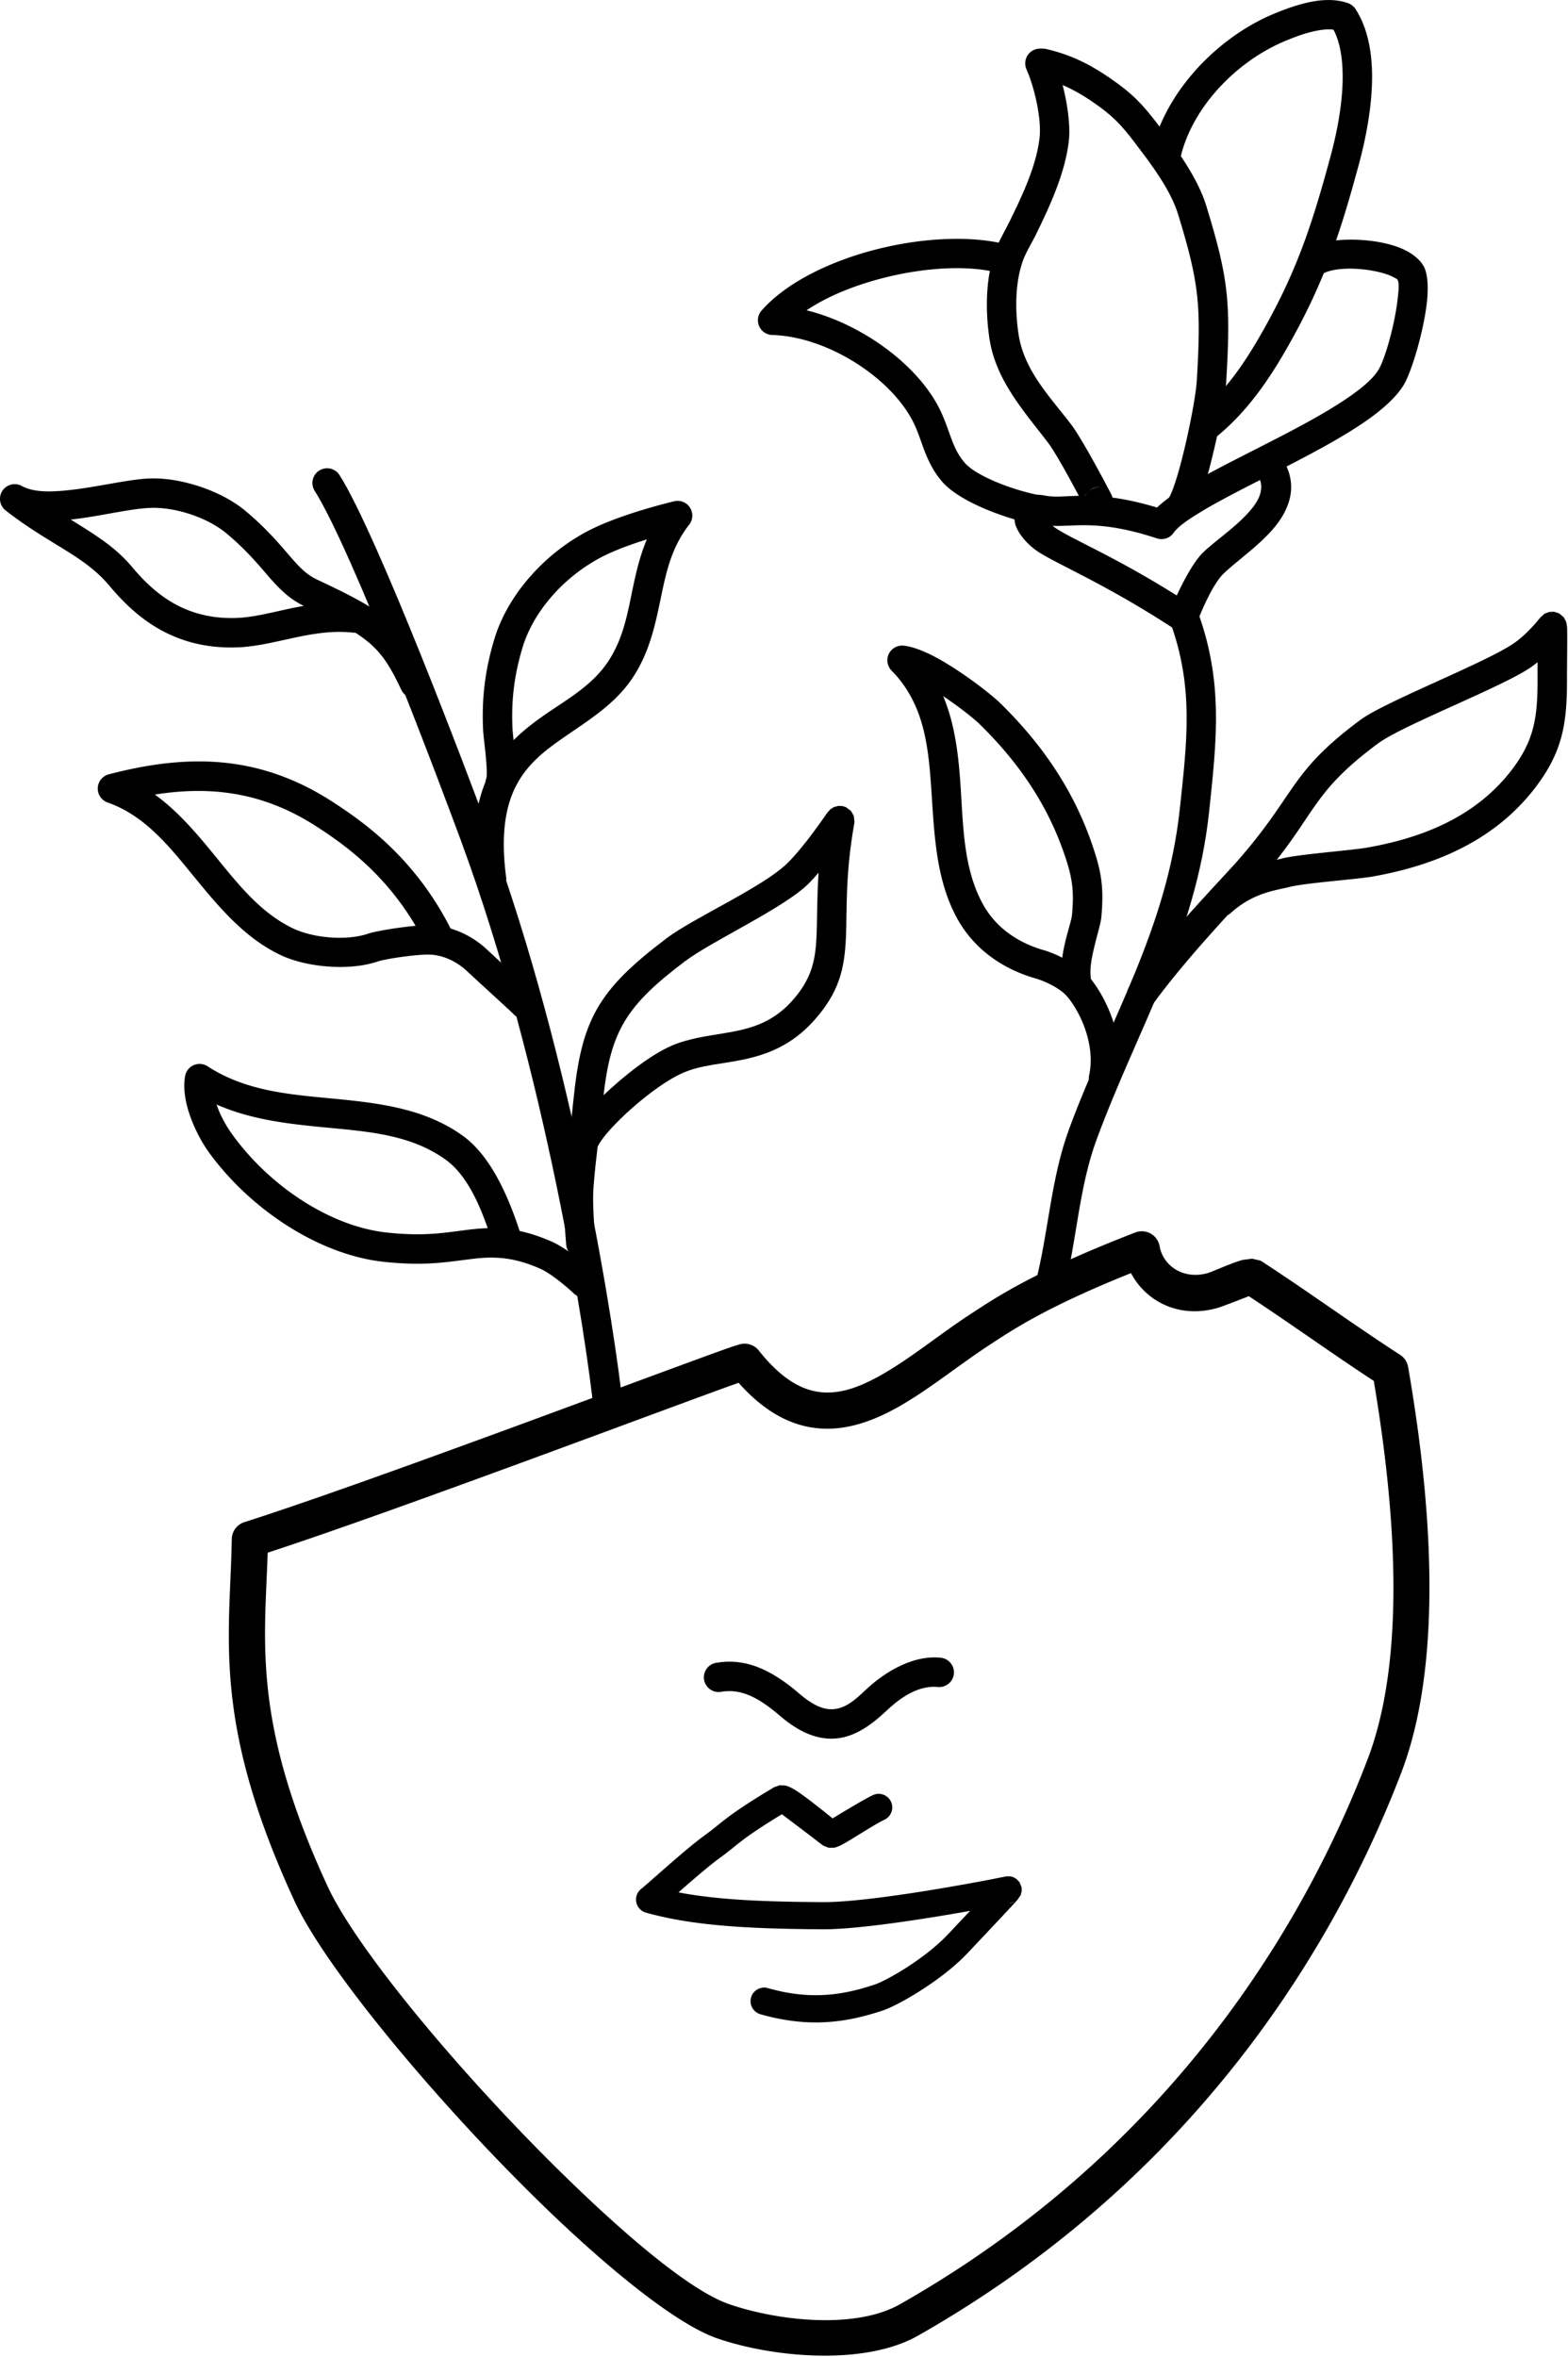 <?xml version="1.0" encoding="UTF-8"?>
<svg data-bbox="-0.006 0.03 1442.288 2167.849" xmlns="http://www.w3.org/2000/svg" viewBox="0 0 1443 2169" fill-rule="evenodd" clip-rule="evenodd" stroke-linejoin="round" stroke-miterlimit="2" data-type="ugc">
    <g>
        <path d="M679.216 1237.686c6.63-2.57 14.43-.67 19.08 5.18 19.04 23.98 37.09 35.66 55.4 38.14 18.3 2.47 36.2-4.09 54.23-13.93 28.14-15.35 56.19-38.8 84.86-57.49 22.26-14.51 57-38.57 151.98-75.34 4.65-1.8 9.87-1.42 14.22 1.03 4.34 2.46 7.36 6.74 8.21 11.66 3.17 18.21 22.37 31.22 44.73 24.52 4.15-1.25 22.54-9.65 31.88-12.01l8.53-1.08 7.32 1.69c.75.34 1.47.74 2.16 1.19 43.76 28.52 82.65 57.06 126.69 85.6 3.9 2.52 6.57 6.56 7.36 11.14 28.42 164.05 25.63 289.95-6.3 373.38-47.5 124.11-165.49 359.6-444.84 518.17-48.93 27.77-133.28 20.19-184.69 2.43-37.02-12.79-100.12-63.42-165.004-126.91-95.544-93.51-195.741-214.36-223.876-275.26-76.613-165.85-59.383-243.27-57.854-333.41a16.658 16.658 0 0 1 11.631-15.6c111.73-35.4 389.753-140.69 445.103-160.14 3.84-1.35 6.93-2.32 9.18-2.96Zm.5 34.89c-56.63 20.02-315.982 118.11-433.379 156.34-2.555 81.3-14.762 155.71 55.08 306.9 27.182 58.84 124.622 175.08 216.93 265.41 60.349 59.07 118.139 107.34 152.579 119.24 43.8 15.13 115.66 23.74 157.35.08 270.14-153.34 384.23-381.07 430.16-501.1 29.96-78.27 31.62-195.81 5.81-348.62-39.69-25.99-75.5-51.98-114.99-77.96-7.17 2.8-24.48 9.53-27.76 10.52-36.01 10.79-67.03-5.78-80.67-31.76-79.13 31.73-109.78 52.81-129.84 65.88-29.4 19.17-58.24 43.09-87.09 58.83-24.71 13.49-49.59 21.09-74.66 17.7-22.66-3.06-46-14.97-69.52-41.46Zm-6.75-8.02-.15-.18a16.2 16.2 0 0 1-1.25-1.59c.41.59.87 1.18 1.4 1.77Z"/>
        <path d="M663.636 1556.96c-7.36 1.29-14.38-3.65-15.67-11.01-1.29-7.36 3.64-14.38 11.01-15.67 25.24-4.42 49 4.54 76.52 28.28 11.35 9.8 20.69 14.29 29.2 14.44 12.87.23 22.67-9.02 32.54-18.32 11.78-11.1 39.03-32.06 68.47-29.11 7.44.75 12.87 7.39 12.12 14.83-.74 7.44-7.39 12.87-14.82 12.12-20.59-2.07-38.97 14.11-47.2 21.87-15.24 14.35-31.72 26.04-51.59 25.69-13.32-.24-28.66-5.69-46.41-21.01-19.74-17.03-36.07-25.28-54.17-22.11Z"/>
        <path d="M766.247 1673.446c8.9-5.455 28.665-17.417 37.006-21.39 6.233-2.963 13.696-.307 16.659 5.926 2.963 6.223.318 13.686-5.915 16.649-9.735 4.631-29.643 17.91-38.696 22.75-3.326 1.778-5.949 2.71-7.364 3.007l-5.224.099-4.401-1.636c-.955-.548-2.93-1.942-5.553-3.994-7.09-5.564-25.834-19.667-33.209-25.209-38.663 23.409-40.968 28.556-56.595 39.794-10.295 7.419-25.966 21.027-38.543 32.1 36.282 6.947 78.83 8.615 132.506 8.966 39.245.264 122.706-14.672 155.092-20.928 6.958-1.35 12.434-2.513 12.434-2.513s-2.36.91-2.645 1.064l3.567-1.295 4.423-.087 2.842.8 3.084 1.845 2.678 3.017 1.755 4.577.1 3.523-.923 3.479-2.974 4.411c-5.772 6.53-39.047 41.791-46.323 49.451-23.946 25.209-63.992 47.86-77.458 52.338-33.242 11.03-67.416 16.44-112.774 3.49-6.64-1.899-10.48-8.813-8.593-15.452 1.899-6.64 8.823-10.481 15.452-8.593 39.431 11.26 69.14 6.42 98.035-3.172 11.721-3.896 46.378-23.892 67.22-45.83a9251.504 9251.504 0 0 0 20.829-22.07c-40.397 7.2-103.183 17.165-135.985 16.945-68.35-.45-119.348-3.26-162.313-15.331a12.527 12.527 0 0 1-8.879-9.57c-.921-4.61.813-9.34 4.489-12.258 7.364-5.839 40.65-36.48 58.297-49.188 16.823-12.116 18.667-17.307 64.124-44.436l5.125-1.778 4.927.209c2.041.417 5.29 1.7 9.12 4.06 8.44 5.213 26.185 19.403 34.603 26.23Zm162.137 78.325c1.624-.121 3.435-.626 5.432-1.713-.186.1-2.03.9-5.432 1.713Z"/>
        <path d="M289.589 451.71c-3.992-6.318-2.103-14.689 4.215-18.681 6.319-3.992 14.69-2.103 18.681 4.216 35.44 56.096 118.758 277.261 136.827 326.211 79.804 216.22 117.274 466.4 124.014 531.51.77 7.44-4.64 14.1-12.08 14.87-7.43.77-14.09-4.64-14.86-12.08-6.66-64.3-43.664-311.38-122.481-524.92-17.78-48.17-99.444-265.93-134.316-321.126Z"/>
        <path d="M1184.016 429.299c7.68 17.224 4.14 33.091-5.04 47.635-12.66 20.052-38.51 37.152-52.85 50.862-12.01 11.48-24.53 45.1-24.53 45.1-1.48 3.82-4.6 6.76-8.5 8.01-3.89 1.25-8.14.67-11.56-1.57-67.59-44.32-114.39-62.26-129.5-73.96-9.99-7.73-15.71-16.38-17.75-23.048l-1.11-6.285.93-7.215 1.41-3.298 2.09-3.064 2.65-2.588 3-1.972c3.99-2.133 9.97-3.495 18.17-1.867 8.53 1.694 16.88.714 27.51.372 17.43-.56 40.09-.154 75.82 10.669 6.21-5.883 14.95-12.22 25.59-18.71 20.43-12.463 48.29-26.266 76.38-40.641 27.17-13.91 54.57-28.355 75.14-42.704 12.14-8.47 21.84-16.635 26.78-24.814 6.15-10.166 14.98-41.856 17.57-64.987.86-7.626 1.62-14.074.05-17.496-.56-1.198-2.18-1.747-3.84-2.635-3.81-2.033-8.66-3.622-13.99-4.853-16.81-3.89-38.34-4.417-49.85 1.005-6.76 3.187-14.83.285-18.02-6.476-3.19-6.76-.28-14.836 6.48-18.022 18.18-8.57 54.83-8.011 78.27.195 12.99 4.546 22.04 11.857 25.54 19.447 2.88 6.247 3.84 17.935 2.28 31.856-3.05 27.114-14.11 64.063-21.31 75.979-6.47 10.691-18.6 21.943-34.47 33.013-20.19 14.089-46.66 28.336-73.34 42.062Zm-24.4 12.447c-20.53 10.454-39.96 20.469-55.17 29.745-11.42 6.969-20.35 13.097-24.42 18.9a13.534 13.534 0 0 1-15.33 5.075c-42.37-13.988-65.48-12.366-83.22-11.662-4.53.18-8.77.284-12.88.149.01.003.01.006.02.009 13.87 10.734 54.93 26.654 114.32 64.074 6.12-13.12 15.58-31.32 24.48-39.82 11.16-10.68 30.06-23.286 42.87-38.063 7.39-8.521 12.72-17.914 9.33-28.407Z"/>
        <path d="M979.336 1186.896c-1.85 7.24-9.23 11.62-16.47 9.77-7.24-1.85-11.62-9.23-9.77-16.47 11.94-46.76 13.96-95.7 30.83-141.32 37.3-100.88 89.94-183.22 101.83-294.46 6.65-62.26 13.01-111.88-8.8-171.78-2.56-7.02 1.07-14.8 8.09-17.35 7.02-2.56 14.8 1.07 17.36 8.09 23.36 64.15 17.4 117.24 10.28 183.92-12.14 113.62-65.26 197.94-103.36 300.98-16.54 44.73-18.28 92.77-29.99 138.62Z"/>
        <path d="M1129.666 842.316c-20.71 22.62-47.76 53.12-68.04 80.94-4.4 6.04-12.88 7.37-18.92 2.96-6.04-4.4-7.37-12.88-2.96-18.91 33.56-46.05 85.28-99.35 97.84-113.59 56.01-63.45 48.17-82.13 114.35-131.2 23.09-17.13 115.8-52.72 141.72-70.86 12.04-8.42 21.99-21.08 23.93-23.44l3.69-3.33 4.22-1.71 4.62-.21 4.76 1.54 4.24 3.59 2.24 4.27.74 4.18c.45 6-.06 33.23-.03 49.36.07 41.12-4.55 67.02-29.81 99.72-36.96 47.88-91.14 70.73-148.67 80.97-15.13 2.69-61.99 5.88-76.93 9.68-12.68 3.23-32.96 4.95-54.16 24.07-.88.79-1.83 1.45-2.83 1.97Zm45.32-51.09c1.75-.41 3.42-.8 4.99-1.2 15.32-3.9 63.35-7.33 78.87-10.1 50.9-9.05 99.27-28.49 131.97-70.85 21.01-27.2 24.22-48.93 24.17-83.12-.01-4.52 0-10.44.01-16.56a89.068 89.068 0 0 1-5.82 4.45c-25.79 18.05-118.12 53.38-141.11 70.42-56.33 41.78-56.87 61.11-93.08 106.96Z"/>
        <path d="M1004.032 901.165c14.3 17.78 32.81 56.83 24.72 94.36-1.58 7.31-8.79 11.96-16.09 10.39-7.31-1.58-11.96-8.79-10.39-16.09 6.45-29.92-9.74-61.03-20.71-73.3-.06-.07-.12-.14-.19-.21-6.76-7.44-20.45-13.61-28.38-15.88-30.93-8.86-57.34-27.55-72.81-56.44-19.95-37.28-20.44-80.78-23.53-123.36-2.72-37.49-7.49-74.31-36.14-103.48a13.552 13.552 0 0 1-2.59-15.28c2.42-5.13 7.79-8.2 13.44-7.7 7.88.7 18.67 4.73 30.11 10.88 23.38 12.58 50.4 33.64 58.81 41.84 37.09 36.21 66.5 77.93 84.12 128.35 9.26 26.51 11.63 40.81 9.16 68.69-.53 6.04-4.22 17.43-7.14 30.19-2.03 8.88-3.84 18.63-2.39 27.04Zm-26.46-19.83c.61-4.48 1.46-8.94 2.45-13.25 2.57-11.24 6.09-21.22 6.56-26.54 2.07-23.28-.01-35.22-7.75-57.36-16.2-46.35-43.37-84.62-77.47-117.9-5.25-5.13-18.65-15.79-33.37-25.61 10.24 24.39 13.71 50.94 15.67 78 2.82 38.77 2.22 78.59 20.4 112.53 11.93 22.28 32.54 36.36 56.39 43.19 4.76 1.36 10.88 3.79 17.12 6.94Z"/>
        <path d="M446.683 719.81c.112-.939.325-1.881.645-2.812 1.055-3.065.657-8.289.296-13.946-.753-11.789-2.737-24.981-3.049-31.628-1.365-29.013 1.875-55.019 10.31-83.09 13.136-43.718 50.295-82.721 91.689-102.42 7.75-3.688 30.737-13.943 73.742-24.582a13.542 13.542 0 0 1 13.936 21.471c-15.964 20.475-20.911 42.587-25.517 64.637-5.345 25.582-10.239 51.13-25.767 75.157-17.078 26.426-43.481 41.42-68.177 58.87-15.707 11.098-30.648 23.356-40.225 42.409-9.733 19.363-13.768 45.483-8.766 83.591.972 7.411-4.254 14.216-11.665 15.189-7.41.978-14.216-4.254-15.188-11.664-5.277-40.202-1.309-69.097 7.736-91.182Zm25.979-38.653c8.144-8.168 17.157-15.208 26.5-21.809 21.892-15.468 45.921-28.027 61.06-51.452 13.595-21.037 17.322-43.595 22.002-65.995 3.204-15.337 6.779-30.609 13.05-45.509-20.19 6.318-32.055 11.594-37.062 13.977-34.784 16.554-66.351 49.022-77.39 85.758-7.514 25.01-10.409 48.177-9.194 74.024.129 2.742.542 6.596 1.034 11.006Z"/>
        <path d="M550.005 1055.194c-1.398 11.559-2.714 23.23-3.81 37.391-1.138 14.599.7 36.307 1.857 50.747.6 7.459-4.967 13.989-12.416 14.587-7.45.59-13.982-4.967-14.58-12.426-1.253-15.657-3.093-39.186-1.865-55 2.286-29.48 5.496-48.248 8.434-77.376 7.476-74.082 21.798-101.29 86.06-149.811 24.95-18.838 89.767-47.443 111.72-69.696 15.746-15.966 32.721-41.169 35.927-45.641l2.832-3.185 3.164-1.984 4.153-1.126 3.9.17 3.147.995 4.634 3.49 2.55 4.48.641 5.715c-.024.334-.078.672-.133 1-8.546 48.045-6.587 79.75-7.719 105.14-1.297 29.051-6.222 50.821-29.812 76.985-20.288 22.485-42.743 30.871-65.156 35.582-18.971 3.974-37.858 4.75-54.513 11.892-27.996 12.007-70.604 51.434-78.306 66.817-.214.436-.45.854-.709 1.254Zm5.423-47.263c19.166-18.28 43.822-37.507 62.918-45.7 14.936-6.402 31.386-8.583 48.28-11.406 20.963-3.516 42.841-8.139 61.954-29.319 18.357-20.354 21.861-37.433 22.863-60.043.717-16.163.281-34.785 1.897-58.317-2.937 3.427-5.866 6.653-8.656 9.481-22.595 22.917-88.993 52.9-114.676 72.3-53.86 40.661-67.757 64.111-74.58 123.004Z"/>
        <path d="M414.684 854.517c11.796 3.52 23.648 10.04 33.728 19.56 8.4 7.93 37.73 34.56 42.86 39.54l3.23 4.04 1.19 3.01.45 2.93-.48 4.15-1.53 3.5-4.04 4.18-4.42 1.9-4.18.31-3.98-.95c-2.07-.83-3.82-2.12-5.18-3.71-5.3-5.13-34.2-31.37-42.51-39.2-10.349-9.77-23.389-15.07-34.867-15.27-12.057-.22-39.887 3.82-47.444 6.38-25.977 8.8-65.709 5.53-90.228-6.4-34.515-16.78-58.491-46.99-82.731-76.59-21.415-26.16-42.976-51.92-75.554-63.4a13.533 13.533 0 0 1-9.033-13.32 13.56 13.56 0 0 1 10.089-12.55c75.47-19.82 140.763-17.24 206.777 25.79 27.196 17.72 74.611 50.61 107.853 116.1Zm57.528 60.91c1.7-2.01 3.93-3.47 6.39-4.23-2.76.83-4.83 2.32-6.39 4.23Zm7.91-4.6c2.45-.46 5.06-.25 7.54.75-3.29-1.33-5.88-1.09-7.54-.75Zm-97.666-58.78c-29.546-49.99-67.752-76.17-90.413-90.94-48.453-31.58-96.537-38.28-149.528-29.87 20.162 14.54 36.789 33.71 52.992 53.5 21.753 26.56 42.649 54.33 73.622 69.4 18.943 9.21 49.628 11.89 69.697 5.1 6.862-2.32 27.709-5.78 43.63-7.19Z"/>
        <path d="M478.214 1132.882c9.6 2.02 19.252 5.26 29.658 9.82 10.206 4.47 26.076 16.11 38.806 27.98 5.46 5.1 5.76 13.68.66 19.14-5.1 5.47-13.67 5.76-19.14.66-10.31-9.62-22.936-19.36-31.198-22.98-21.099-9.25-38.374-11.79-60.726-9.14-24.712 2.92-43.983 6.97-82.572 2.94-59.676-6.25-123.277-48-161.733-101.19-8.547-11.81-26.181-43.83-21.64-69.77a13.562 13.562 0 0 1 7.938-10.09 13.558 13.558 0 0 1 12.788 1.07c34.83 22.67 74.788 25.84 113.807 29.57 43.612 4.16 86.143 9 121.438 34.64 25.905 18.82 41.916 56.86 51.914 87.35Zm-29.383-2.59c-8.141-23.37-19.78-49.29-38.448-62.85-31.323-22.75-69.389-25.9-108.092-29.59-34.902-3.33-70.306-6.93-102.967-21.38 3.862 11.81 10.783 22.51 14.591 27.77 34.005 47.03 89.838 84.6 142.605 90.12 35.789 3.74 53.655-.19 76.573-2.9 5.464-.64 10.681-1.04 15.738-1.17Z"/>
        <path d="M954.896 455.418c7.33 1.477 12.08 8.625 10.6 15.951-1.48 7.327-8.63 12.075-15.95 10.598-22.72-4.58-66.43-19.605-82.96-39.203-8.35-9.904-12.95-20.153-16.88-30.797-3.19-8.621-5.87-17.538-10.88-26.622-22.36-40.521-79.75-75.791-128.14-77.052a13.544 13.544 0 0 1-9.85-22.449c22.45-25.684 63.5-45.867 107.33-56.773 43.43-10.806 89.37-12.546 121.64-3.109 7.17 2.098 11.29 9.625 9.2 16.798-2.1 7.173-9.63 11.294-16.8 9.196-28.52-8.341-69.11-6.154-107.5 3.397-26.84 6.677-52.7 16.925-72.43 30.214 48.78 12.036 98.53 47.301 120.26 86.693 5.72 10.366 8.93 20.476 12.57 30.315 2.89 7.816 6.06 15.458 12.19 22.732 4.93 5.845 13.32 10.795 22.49 15.15 15.59 7.399 33.6 12.64 45.11 14.961Z"/>
        <path d="M998.906 467.935c0 .011.01.017.01.017l-.59-1.145c-4.03-7.8-24.73-47.513-34.18-59.858-22.44-29.326-47.86-57.331-53.6-95.538-3.67-24.34-3.48-53.201 4.1-77.043 3.49-10.973 9.72-20.839 14.74-31.121 11.47-23.508 24.33-50.347 27.31-76.517 2-17.623-4.84-46.615-12.04-62.961-3.01-6.84.1-14.838 6.94-17.85 6.84-3.012 14.83.096 17.85 6.937 8.78 19.947 16.6 55.428 14.16 76.935-3.31 29.123-17.11 59.172-29.88 85.333-4.44 9.105-10.18 17.736-13.27 27.452-6.37 20.051-6.21 44.338-3.13 64.807 5.04 33.53 28.64 57.37 48.33 83.106 10.1 13.198 32.42 55.544 36.73 63.883.53 1.031.84 1.643.89 1.754l1.29 4.888-.26 3.784-1.07 3.115-2.43 3.471-2.74 2.182-4.76 1.763-5.68-.257a13.504 13.504 0 0 1-8.72-7.137Zm-.82-2.094a13.504 13.504 0 0 1-.12-7.307 13.455 13.455 0 0 1 2.85-5.409c-1.14 1.269-4.92 5.424-2.73 12.716Zm3.01-13.036c3.29-3.566 8.39-5.245 13.41-3.927-5.87-1.541-10.17.37-13.41 3.927Z"/>
        <path d="M956.816 71.51c-7.28-1.673-11.84-8.946-10.17-16.23 1.68-7.284 8.95-11.839 16.23-10.165 27.27 6.265 45.85 17.983 59.13 27.125 19.71 13.583 29.22 23.333 43.91 42.701 16.63 21.911 36.3 48.582 44.28 74.693 20.78 67.938 22.52 88.91 18.26 162.15-1.36 23.327-18.71 101.792-29.22 119.897-3.76 6.463-12.05 8.662-18.52 4.908-6.46-3.754-8.66-12.048-4.9-18.511 9.44-16.265 24.38-86.911 25.6-107.867 4.01-68.948 2.44-88.7-17.12-152.657-7.11-23.263-25.14-46.722-39.95-66.244-12.64-16.651-20.76-25.088-37.71-36.766-11.2-7.715-26.81-17.747-49.82-23.034Z"/>
        <path d="M1086.266 145.504c-1.65 7.289-8.91 11.862-16.2 10.207-7.29-1.654-11.86-8.915-10.21-16.203 12.63-55.635 60.97-105.279 111.98-126.597 9.08-3.791 23.34-9.381 37.49-11.731 11.16-1.853 22.25-1.62 31.48 1.827a13.554 13.554 0 0 1 6.61 5.289c10.19 15.623 14.68 35.955 15.23 57.581.76 29.769-5.79 62.033-12.18 85.62-17.78 65.605-32.76 111.268-67.97 172.08-15.69 27.101-35.99 57.102-65.26 80.165-5.87 4.626-14.39 3.615-19.02-2.255-4.62-5.87-3.61-14.392 2.26-19.017 26.38-20.79 44.44-48.033 58.58-72.464 33.88-58.503 48.17-102.479 65.27-165.592 5.81-21.453 11.94-50.771 11.25-77.844-.37-14.379-2.57-28.121-8.37-39.235-4.18-.629-8.81-.207-13.44.562-11.9 1.977-23.85 6.815-31.48 10.003-43.53 18.19-85.24 60.134-96.02 107.604Z"/>
        <path d="M326.999 582.223c-.801.058-1.62.049-2.448-.04-18.215-1.979-35.377.875-51.638 4.28-18.317 3.835-35.624 8.343-52.035 9.192-62.692 3.235-98.243-30.453-120.341-56.756-23.428-27.888-54.422-37.285-95.315-69.093-5.568-4.337-6.879-12.213-3.01-18.117 3.869-5.9 11.62-7.841 17.813-4.46 10.517 5.74 25.074 5.612 40.468 4.145 27.93-2.658 58.348-10.67 78.758-11.084 28.623-.582 64.866 11.69 86.616 29.873 19.26 16.102 30.808 30.016 40.726 41.43 8.178 9.414 14.831 16.977 25.433 21.917 69.974 32.584 80.42 44.697 101.749 89.728 3.198 6.749.315 14.83-6.442 18.034-6.756 3.198-14.836.307-18.037-6.442-12.18-25.72-20.57-38.658-42.297-52.607Zm-47.397-24.628c-11.09-5.36-19.274-12.57-27.62-21.67-10.698-11.669-21.849-26.896-43.486-44.985-17.24-14.412-46.006-24.034-68.695-23.572-19.395.394-48.041 7.983-74.693 10.767 22.25 13.945 40.691 24.92 56.166 43.341 18.092 21.536 46.882 49.78 98.208 47.13 15.112-.783 31.014-5.119 47.88-8.652a359.59 359.59 0 0 1 12.24-2.36Z"/>
    </g>
</svg>
